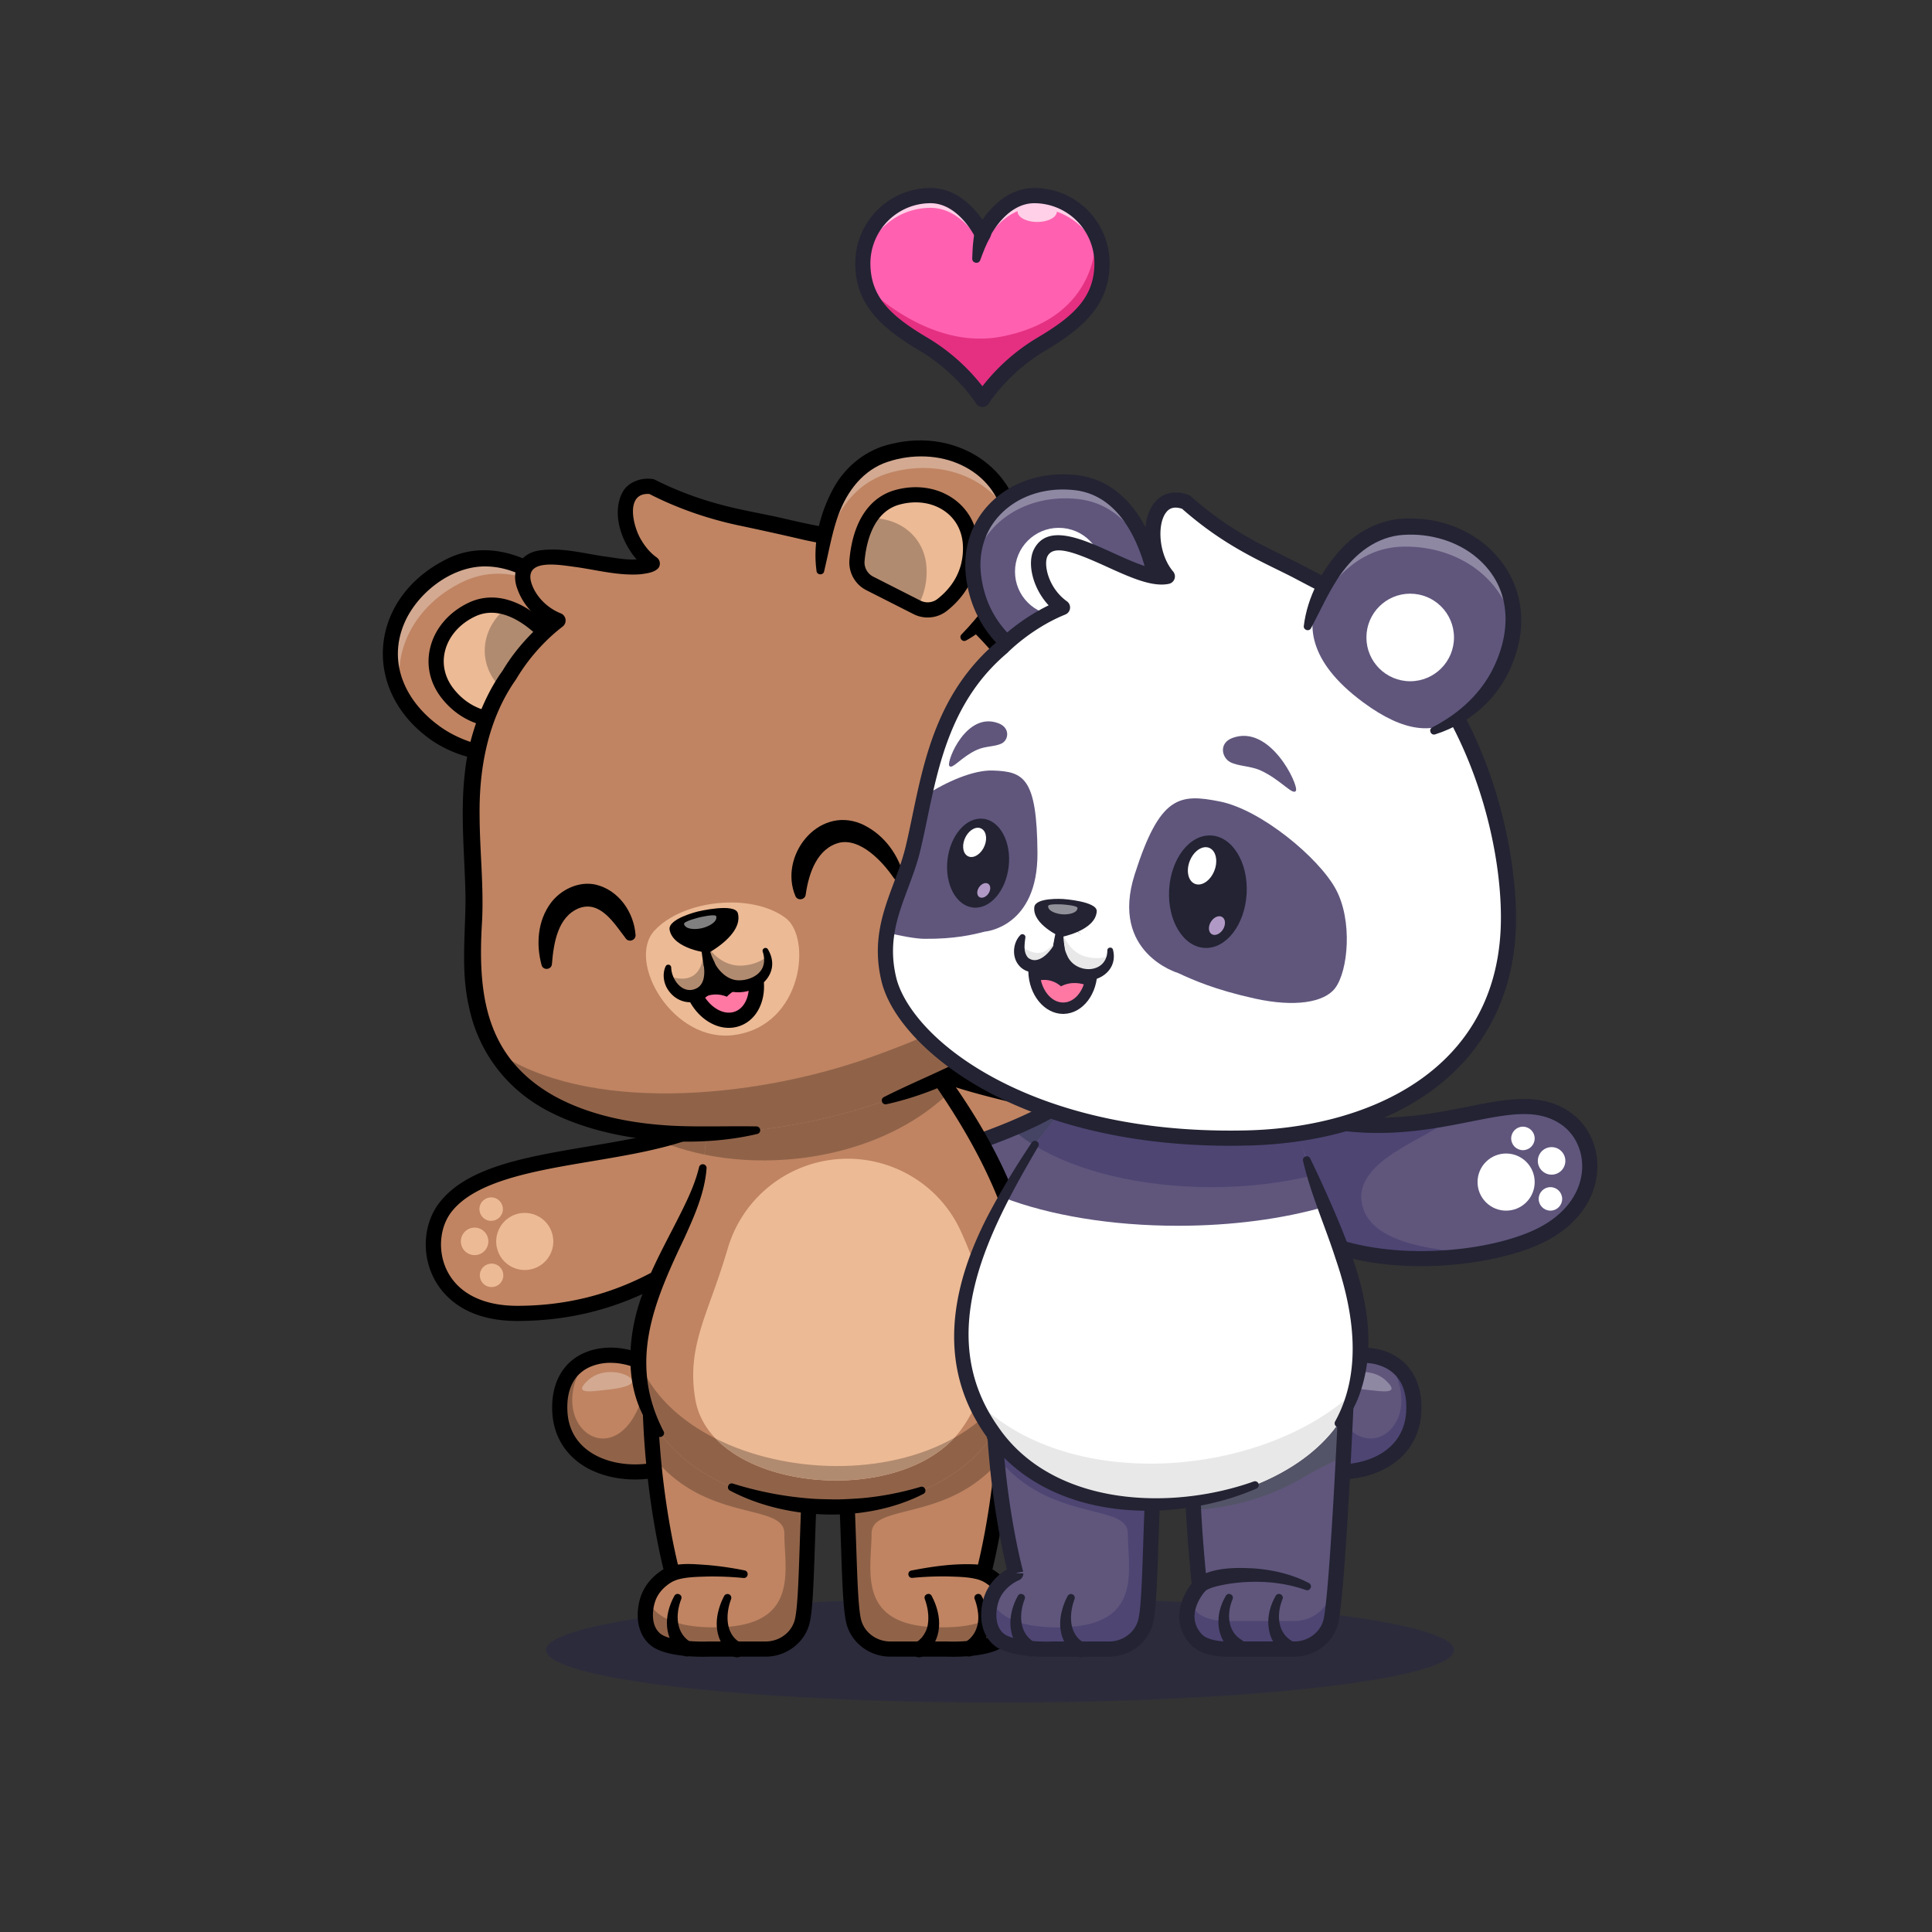 <svg id="Layer_1" data-name="Layer 1" xmlns="http://www.w3.org/2000/svg" viewBox="0 0 4000 4000"><rect x="0" y="0" width="4000" height="4000" fill="#333333" stroke="none"/><defs><style>.cls-1{opacity:0.25;}.cls-2{fill:#181558;}.cls-3{fill:#ff61b0;}.cls-4{opacity:0.7;}.cls-5{fill:#fff;}.cls-6{fill:#e53082;}.cls-7{fill:#232333;}.cls-8{fill:#c08462;}.cls-9{fill:#906349;}.cls-10{opacity:0.3;}.cls-11{fill:#60567c;}.cls-12{fill:#545468;}.cls-13{fill:#b18b70;}.cls-14{fill:#ecba95;}.cls-15{fill:#ff78a3;}.cls-16{opacity:0.5;}.cls-17{fill:#e8e8e8;}.cls-18{fill:#b199c5;}</style></defs><g class="cls-1"><ellipse class="cls-2" cx="2070.45" cy="3416.29" rx="939.87" ry="108.71"/></g><path class="cls-3" d="M2281.56,545.13c0,77.39-48.16,121.59-125.49,167.39C2074.63,760.71,2034,826.8,2034,826.8s-40.67-66.09-122.11-114.28c-59.52-35.27-101.79-69.59-118.06-118.83a152.79,152.79,0,0,1-7.43-48.56A140.14,140.14,0,0,1,1926.49,405c69.87,0,107.47,80.89,107.47,80.89S2071.56,405,2141.43,405a140,140,0,0,1,140.13,140.13Z"/><g class="cls-4"><path class="cls-5" d="M2281.56,545.13c0,4.6-.18,9.12-.49,13.47a138.92,138.92,0,0,0-12.37-46.9,140.54,140.54,0,0,0-80.58-73.43c-.25,11.76-18.33,21.25-40.61,21.25-22.44,0-40.64-9.61-40.64-21.49a7.68,7.68,0,0,1,0-.83c-47.64,19.58-72.94,74-72.94,74s-37.6-80.89-107.47-80.89a140.15,140.15,0,0,0-139.63,128.28c-.31-4.39-.5-8.84-.5-13.44A140.14,140.14,0,0,1,1926.49,405c69.87,0,107.47,80.89,107.47,80.89S2071.56,405,2141.43,405a140,140,0,0,1,140.13,140.13Z"/></g><path class="cls-6" d="M2281.56,545.13c0,77.39-48.16,121.59-125.49,167.39C2074.63,760.71,2034,826.8,2034,826.8s-40.67-66.09-122.11-114.28c-59.52-35.27-101.79-69.59-118.06-118.83h0s128.47,132.61,280,103.11c207.72-40.46,194.83-210.39,194.83-210.39h0A139.66,139.66,0,0,1,2281.56,545.13Z"/><path class="cls-7" d="M2034,842.51h0a15.7,15.7,0,0,1-13.36-7.47c-.38-.62-39.9-63.53-116.72-109-80-47.34-133.21-96.22-133.21-180.9,0-85.93,69.91-155.85,155.84-155.85,53.15,0,89.11,39.08,107.47,65.77,18.36-26.69,54.32-65.77,107.47-65.77,85.93,0,155.84,69.92,155.84,155.85,0,84.68-53.25,133.56-133.21,180.9-76.82,45.48-116.34,108.39-116.73,109A15.72,15.72,0,0,1,2034,842.51ZM1926.49,420.72a124.55,124.55,0,0,0-124.41,124.41c0,70.35,43.19,109.68,117.79,153.85A411.39,411.39,0,0,1,2034,799.66,411.39,411.39,0,0,1,2148.05,699c74.6-44.17,117.79-83.5,117.79-153.85a124.55,124.55,0,0,0-124.41-124.41c-59.17,0-92.88,71.07-93.22,71.79a15.71,15.71,0,0,1-28.49,0C2019.29,491.62,1985.24,420.72,1926.49,420.72Z"/><path class="cls-7" d="M2012.88,535.43c.72-19.27,1.22-36.77,5.46-56.25,7.41-25.53,43.92-10.67,31.39,12.79-8.14,13.68-14.6,31.16-20.27,46.57-3.27,9.07-16.86,6.4-16.58-3.11Z"/><path class="cls-8" d="M1377.29,2855.45c-69.3-76.54-226.71-72.21-218,68.89,7.51,122.36,161.52,150.19,258,98.27C1452.14,3003.84,1462.67,2949.74,1377.29,2855.45Z"/><path class="cls-9" d="M1417.27,3022.6c-96.48,51.92-250.49,24.1-258-98.24-3.15-51.48,15.75-84.74,44.48-102.5,0,2.9,1.76,6.23.28,8.88-70.86,126.8,71.9,222.76,124.46,66.2,42.1,12.54,64,59.32,106.72,43.95C1452.13,2983.73,1439.74,3010.53,1417.27,3022.6Z"/><path d="M1315.05,3063.11c-35.8,0-70.83-8-99.51-23.92-43.39-24.14-69-64.59-72-113.89-3.68-59.76,21-105.3,67.59-124.94,56.73-23.89,133.16-4.75,177.78,44.54,52.32,57.79,75.45,106.82,68.74,145.73a63.18,63.18,0,0,1-33,45.82C1391.74,3054.19,1353,3063.11,1315.05,3063.11Zm-51-241.53a105.11,105.11,0,0,0-40.74,7.75c-34.56,14.55-51.3,47.07-48.42,94,3,49,32.06,75.1,55.89,88.36,50.21,28,123.82,26.73,179-3a31.57,31.57,0,0,0,16.89-23.47c2.8-16.27-1.41-53.42-61.06-119.31h0C1340.14,2837.83,1300.7,2821.58,1264.09,2821.58Z"/><g class="cls-10"><path class="cls-5" d="M1307.57,2855.71c-8.59-13.71-59.08-26.33-89.76,1.63-33.42,30.46,6.75,23.39,34.27,20.56C1280.23,2875,1316.17,2869.42,1307.57,2855.71Z"/></g><path class="cls-8" d="M1797.92,2140.1c153.16,137.54,442.6,122.16,535.84,218,58.77,60.42,66.91,204.09-81.18,219-312.7,31.5-492.2-147-492.2-147"/><path d="M2178.22,2596.59c-269.34,0-422-148.44-428.92-155.32a15.72,15.72,0,0,1,22.16-22.29c1.6,1.58,150.9,146.07,408.55,146.08a707.65,707.65,0,0,0,71-3.6c51.92-5.23,86.59-27.85,100.27-65.41,14.72-40.4,2.35-95-28.78-127-39.8-40.9-124.27-61.42-213.7-83.14-110.54-26.85-235.83-57.29-321.38-134.12a15.71,15.71,0,0,1,21-23.38c79.66,71.54,200.87,101,307.8,127,98,23.81,182.7,44.38,228.8,91.76,39.61,40.72,54.67,107.87,35.79,159.68-17.84,49-62.82,79.49-126.65,85.92A758.74,758.74,0,0,1,2178.22,2596.59Z"/><path class="cls-8" d="M1691.31,2894.25c-24.93,203.48-16.35,423.08-32,468-.53,1.53-1.07,3-1.64,4.38-11.78,29.16-41,47.57-72.41,47.57H1468.47s-82.93,3.58-111.33-19.86c-26.18-21.57-23.32-60.75-15.7-83.58h0a70.53,70.53,0,0,1,2.51-6.63c14.94-34,48-46.8,48-46.8s-27.06-97.22-39.79-241.55a1608,1608,0,0,1-4.46-225.36Z"/><path class="cls-9" d="M1691.31,2894.25c-24.93,203.48-16.35,423.08-32,468-.53,1.53-1.07,3-1.64,4.38-11.78,29.16-41,47.57-72.41,47.57H1468.47s-82.93,3.58-111.33-19.86c-26.18-21.57-23.32-60.75-15.7-83.58h0s11,65.1,156.76,57.89c157-7.77,125.68-120.62,125.68-193.72,0-64.52-162.35-20.85-271.73-159.15a1608,1608,0,0,1-4.46-225.36Z"/><path d="M1455.34,3430.15c-26.68,0-82.74-2.65-108.2-23.67-35.16-29-29.74-80.89-17.53-108.66,11.25-25.59,31.07-40.9,44.05-48.68-12-49-53.34-236.6-41.61-459.55a15.72,15.72,0,1,1,31.39,1.65c-13.33,253.35,43.11,459.84,43.68,461.9a15.71,15.71,0,0,1-9.45,18.86c-.19.08-27.3,11.21-39.29,38.47-6.79,15.45-13.59,53.31,8.77,71.77,17.24,14.24,70.88,17.53,100.66,16.25h117.46c25.48,0,48.73-15.16,57.85-37.74.47-1.17.92-2.38,1.36-3.63,6.55-18.83,8.66-81.6,11.11-154.28,3-89.91,6.8-201.8,20.11-310.5a15.72,15.72,0,1,1,31.2,3.82c-13.15,107.32-16.89,218.44-19.9,307.74-2.74,81.4-4.72,140.21-12.84,163.55-.6,1.74-1.24,3.43-1.9,5.07-13.87,34.33-48.83,57.4-87,57.4H1468.81C1466.71,3430,1461.91,3430.15,1455.34,3430.15Z"/><path d="M1539.26,3267.06a669.58,669.58,0,0,0-73.55-3.06c-22.52.77-47.33.72-68.31,8.1-19.19,7.87-31.48-20-12.65-28.83,27.25-8.11,54.48-4.63,81.88-2.9a686.48,686.48,0,0,1,75.09,11c9.7,2.11,7.46,16.65-2.46,15.67Z"/><path d="M1513.53,3311.11c-10.33,27.62-12.27,65.07,12.55,85.24,1.6,1.1,5.58,3.94,7.18,5.11,18.76,11.75,1.67,38.85-16.86,26.74-30.18-24.12-38.34-58.47-28.56-94.64a133.55,133.55,0,0,1,11.65-29.51,7.86,7.86,0,0,1,14,7.06Z"/><path d="M1410.23,3311.18c-12.2,31.7-11.29,71.18,21.24,89.6,17.62,13.56-3,39-19.9,24.42-38.47-31.32-37.7-80.59-15.31-121.22,5-8.66,18.08-1.9,14,7.2Z"/><path class="cls-8" d="M1737.08,2894.25c24.92,203.48,16.35,423.08,32,468,.54,1.53,1.07,3,1.64,4.38,11.78,29.16,41,47.57,72.42,47.57h116.81s82.93,3.58,111.32-19.86c26.18-21.57,23.33-60.75,15.7-83.58h0a70.47,70.47,0,0,0-2.52-6.63c-14.94-34-48-46.8-48-46.8s27.06-97.22,39.79-241.55a1611,1611,0,0,0,4.46-225.36Z"/><path class="cls-9" d="M1737.08,2894.25c24.92,203.48,16.35,423.08,32,468,.54,1.53,1.07,3,1.64,4.38,11.78,29.16,41,47.57,72.42,47.57h116.81s82.93,3.58,111.32-19.86c26.18-21.57,23.33-60.75,15.7-83.58h0s-11,65.1-156.76,57.89c-157-7.77-125.69-120.62-125.69-193.72,0-64.52,162.36-20.85,271.74-159.15a1611,1611,0,0,0,4.46-225.36Z"/><path d="M1973.05,3430.15c-6.58,0-11.37-.16-13.48-.24H1843.12c-38.17,0-73.13-23.07-87-57.39q-1-2.47-1.91-5.1c-8.11-23.32-10.1-82.13-12.84-163.53-3-89.3-6.75-200.42-19.89-307.74a15.72,15.72,0,1,1,31.2-3.82c13.3,108.7,17.07,220.59,20.1,310.5,2.45,72.68,4.57,135.45,11.12,154.28.43,1.26.89,2.47,1.36,3.64,9.12,22.57,32.36,37.73,57.85,37.73h117.46c29.77,1.28,83.41-2,100.66-16.25,22.35-18.46,15.56-56.32,8.76-71.77-12-27.26-39.1-38.39-39.37-38.5a15.8,15.8,0,0,1-9.37-18.83c.57-2.06,57-208.55,43.68-461.9a15.72,15.72,0,1,1,31.39-1.65c11.73,222.95-29.59,410.59-41.61,459.55,13,7.78,32.8,23.09,44.05,48.68,12.22,27.77,17.63,79.63-17.52,108.66C2055.79,3427.5,1999.73,3430.15,1973.05,3430.15Z"/><path d="M1886.71,3251.64c43.84-8.57,88.33-14.87,133.24-12.74,13.56,1.21,37.29,2.7,32.48,23.33a15.76,15.76,0,0,1-21.44,9.87c-21-7.43-45.78-7.42-68.32-8.23a667.92,667.92,0,0,0-73.59,2.94c-9.55.91-11.77-13.09-2.37-15.17Z"/><path d="M1928.89,3304.05c22.09,41.4,23.6,90.89-15.34,122.87-18,15.07-38.26-12.77-18.43-25.46,1.64-1.21,5.58-4,7.19-5.11,1.42-1.21,4.81-4.68,6.26-6,6.15-7.75,10.64-16.39,12.38-26.78,2.9-17.09-.13-36.72-6.29-53-3.37-9,9.57-15,14.23-6.55Z"/><path d="M2032.13,3304c22.39,40.64,23.14,89.9-15.31,121.22-15.56,13.81-36.41-8.46-21.55-23.07a27.11,27.11,0,0,1,3.12-2.39c21.93-12.72,30-38.2,26.21-62.75a111.88,111.88,0,0,0-6.65-26.33c-3.44-9,9.44-15.07,14.18-6.68Z"/><path class="cls-11" d="M2277,2220.52c-139,151.83-428.56,164.78-512,269.25-52.6,65.86-46.67,209.64,102.16,210,314.29.83,475.51-194.31,475.51-194.31"/><path class="cls-12" d="M2327.62,2440.18c-99.52-20.31-181.62-57-232.5-103.13,68.75-28.68,134.2-64.43,181.9-116.52Z"/><path class="cls-12" d="M2717.21,2433.81c-62.93,15.4-133.92,24.05-209,24.05-148.34,0-280.58-33.71-366.53-86.35.43-.63.82-1.3,1.21-1.93l90.6-119.82L2639.94,2199,2705.23,2401C2709,2411.81,2713.05,2422.77,2717.21,2433.81Z"/><g class="cls-1"><path class="cls-2" d="M2327.62,2440.18c-99.52-20.31-181.62-57-232.5-103.13,68.75-28.68,134.2-64.43,181.9-116.52Z"/></g><path class="cls-7" d="M1869.19,2715.52h-2.06c-64.15-.17-111.9-26.15-134.43-73.15-23.84-49.71-15.42-118,20-162.41,41.26-51.66,123.51-80.39,218.75-113.66,103.89-36.29,221.64-77.42,293.94-156.39a15.71,15.71,0,0,1,23.18,21.22c-77.64,84.81-199.36,127.33-306.76,164.84-86.88,30.35-168.94,59-204.55,103.61-27.86,34.88-34.85,90.43-16.25,129.2,17.28,36,54,55.17,106.17,55.31h1.92c301.37,0,459.87-186.73,461.44-188.62a15.71,15.71,0,0,1,24.22,20C2348,2523.69,2185.87,2715.51,1869.19,2715.52Z"/><path class="cls-11" d="M3185.85,2559.53c-30,14.3-69.3,26.2-113.42,34.33-130.7,24.16-304.11,15.09-407.23-64.35l-198.95-194,175-42.9c148.54,52.13,265.26,39.4,360.06,22,100.53-18.54,176.39-42.39,239.32.24C3314,2364.51,3317.89,2496.71,3185.85,2559.53Z"/><g class="cls-1"><path class="cls-2" d="M3072.43,2593.86c-130.7,24.16-304.11,15.09-407.23-64.35l-198.95-194,175-42.9c148.54,52.13,265.26,39.4,360.06,22-35,41.88-217.06,88.91-177.3,191.91C2850,2574,2971.63,2591.47,3072.43,2593.86Z"/></g><path class="cls-7" d="M2941.89,2621.38c-3.16,0-6.31,0-9.47-.06-114-1.51-212.34-29.7-276.81-79.37a15.72,15.72,0,0,1,19.18-24.9c131.38,101.22,386.44,84.36,504.31,28.29,57.41-27.31,92.52-71.81,96.33-122.08,2.92-38.67-13.79-75.25-43.62-95.44-48.82-33.06-106.87-21.54-187.22-5.62-103.47,20.52-232,46-404.11-13.21L2470,2350.8a15.71,15.71,0,1,1-7.48-30.52l175-42.92a15.69,15.69,0,0,1,8.95.43c166.22,58.35,291.42,33.53,392,13.59,81.17-16.1,151.28-30,211,10.41,39.14,26.5,61.11,74,57.33,123.84-4.68,61.83-46.29,115.8-114.16,148.09C3130.33,2603.35,3035,2621.38,2941.89,2621.38Z"/><path class="cls-8" d="M1607,2432c-155.79,193-333.27,287.42-536.63,287.26-175-.13-202.43-150.09-147.9-220,108.15-138.66,489-81.52,612.35-224.1l186.45,28.13"/><path class="cls-8" d="M1721.28,2303.27l-86,96.91c-1.72.16-3.45.32-5.18.44-98.1,7.54-190.5-7.47-266.83-39.09,71.3-17.56,133.65-42.55,171.6-86.39Z"/><path class="cls-9" d="M1721.28,2303.27l-86,96.91c-1.72.16-3.45.32-5.18.44-98.1,7.54-190.5-7.47-266.83-39.09,71.3-17.56,133.65-42.55,171.6-86.39Z"/><path class="cls-9" d="M1966,2261c-76.06,75.31-196.82,129-335.93,139.66-60.23,4.63-118.25.74-171.8-10.22l13.4-115.26,447.86-79.24Q1944.38,2229,1966,2261Z"/><path d="M1070.89,2734.93h-.54c-112.22-.09-156.86-57.26-173.48-91.33-24.61-50.46-19.3-112.37,13.21-154,57.68-74,179.85-94.49,309.2-116.23,120.7-20.29,245.5-41.27,303.65-108.48a15.73,15.73,0,0,1,14.23-5.26l186.45,28.13a15.72,15.72,0,1,1-4.68,31.08l-178.15-26.88c-67.26,70.55-193.8,91.81-316.29,112.4-117.73,19.79-239.47,40.26-289.63,104.57-24.9,31.92-28.9,81.65-9.74,120.94,23.15,47.46,74.74,73.62,145.26,73.68h.51c199.65,0,371-92.05,523.89-281.42a15.71,15.71,0,1,1,24.45,19.74C1460,2639.05,1280.64,2734.93,1070.89,2734.93Z"/><path class="cls-8" d="M1919.51,2195.9c267.49,356,250,616.15,131.84,781-166.38,232-651,165.7-718.93-81.8-53-193,104-345.95,122.68-477.38l16.54-142.58Z"/><path class="cls-9" d="M1966,2261c-76.06,75.31-196.82,129-335.93,139.66-60.23,4.63-118.25.74-171.8-10.22l13.4-115.26,447.86-79.24Q1944.38,2229,1966,2261Z"/><path class="cls-13" d="M1975.77,2976.86c-112.35,121.75-386.73,113.5-494.13,1.53C1627,3051.5,1832.62,3057.51,1975.77,2976.86Z"/><path class="cls-9" d="M2122.94,2815.87a431.3,431.3,0,0,1-71.58,161c-166.38,232-651,165.67-718.93-81.83a301.23,301.23,0,0,1-10.88-80.3c92.24,248,588.3,309.18,761.51,67.61A469.12,469.12,0,0,0,2122.94,2815.87Z"/><path class="cls-14" d="M1709.68,2403c114.84-20.31,229.69,38.53,278.76,144.33,83.28,179.56,70.49,317.45,1.61,412.22-120.94,166.39-516.54,129.15-550.23-61-16.72-94.33,14.93-158.15,47.06-251.71,7.38-21.46,14-42.43,19.93-62.34A258.89,258.89,0,0,1,1709.68,2403Z"/><path d="M1361.18,2972.63c-71-76.87-66-198.25-32.17-290.44,24.46-69.65,63.39-132.73,94.2-199.08,10-21.64,18.62-43.64,24.11-66.51a7.88,7.88,0,0,1,15.56,2.21c-3.75,50.3-24.53,97.07-44.83,142.06-63.79,133.81-118.61,259.08-44.09,402.61,4.27,7.87-6.54,15.86-12.78,9.15Z"/><path class="cls-13" d="M1975.77,2976.86c-112.35,121.75-386.73,113.5-494.13,1.53C1627,3051.5,1832.62,3057.51,1975.77,2976.86Z"/><path d="M1911.9,3092.9c-118.78,61-283.27,55.18-400.64-6.84-8.2-4.5-3-17.25,6.09-14.48a717.33,717.33,0,0,0,169.55,31.66c12.23.64,36.86,1.2,49.11,1.12,12.23-.25,36.86-1.55,49-2.59a620.18,620.18,0,0,0,120.88-23.41c9-2.72,14.39,10.11,6,14.54Z"/><path d="M1932.08,2186.46c108.21,142.05,201.66,306,216,487.63,8.8,108.44-17.92,224.61-90.35,307.37a7.89,7.89,0,0,1-12.77-9.16c35.1-60.29,59.48-125.12,68.13-193.09,13.68-103.06-10.41-207.05-48.94-302.55-39.75-97.13-95.71-186.42-157.33-271.48-11.57-16.57,12.31-34.91,25.25-18.72Z"/><path class="cls-8" d="M1203.61,1265.09c-45.68-49.56-155.25-147.33-269.22-93.65-120.54,56.78-167.33,193.14-84.94,296.85,69,86.84,160.91,97.07,216.68,93.63"/><g class="cls-10"><path class="cls-5" d="M1205.82,1267.52c-57.65-51.24-150.68-108.59-246.72-63.34-100.45,47.35-152.05,147.41-125.52,241.07-59.36-100-11-221.13,100.8-273.8C1050.25,1116.88,1161.53,1218.8,1205.82,1267.52Z"/></g><path d="M1197.83,1270.41c-57.38-42.32-114.92-95.14-188.2-97.6-68.4-2.82-136.65,47.38-167.35,106.45-44.2,87.45-4.75,173.73,71.25,226.72,45,31.23,97.18,42.91,152.24,48.11,8.9.75,9.61,13.94.85,15.67-38.5,8-79.82,4.73-117.84-9a244.72,244.72,0,0,1-54.11-27.35c-147.44-102.1-131.92-292.1,25.91-373.75,87-46.48,184.33-7.66,251.52,54.93,14.14,13.59,27,28.42,37.28,45.17a8,8,0,0,1-11.55,10.65Z"/><path class="cls-14" d="M1125.65,1306.85a49,49,0,0,1,11,53.86l-42.23,100.9h0a48.67,48.67,0,0,1-42.57,29.94c-33,1.5-85-5.57-124.44-55.06-48.46-60.89-21.06-141,49.75-174.5,25-11.77,49.56-11.2,72-4.3C1080.52,1267.29,1107.69,1289.23,1125.65,1306.85Z"/><path class="cls-13" d="M1136.62,1360.71l-42.23,100.9c-22.61-7.6-46.15-21.83-66.39-47.26-41.24-51.81-27.52-117.6,21.12-156.66,31.4,9.6,58.57,31.54,76.53,49.16A49,49,0,0,1,1136.62,1360.71Z"/><path d="M1044.32,1507.44c-33.4,0-87.88-9.21-129.23-61.16-24.41-30.66-33.17-67.62-24.69-104.07,9.41-40.43,38.58-74.83,80-94.4,51.15-24.16,110.2-7.16,166.25,47.85a64.34,64.34,0,0,1,14.44,71.1h0l-42.23,100.92a64.62,64.62,0,0,1-56.35,39.56C1050,1507.37,1047.23,1507.44,1044.32,1507.44Zm-26.79-238.8a77.93,77.93,0,0,0-33.69,7.59c-32.71,15.44-55.61,42.09-62.83,73.1-6.26,26.91.37,54.39,18.67,77.38,34.43,43.26,79.61,50.62,111.42,49.14a33.06,33.06,0,0,0,28.79-20.3l42.22-100.92a33.06,33.06,0,0,0-7.45-36.53C1093.84,1297.66,1057.25,1268.64,1017.53,1268.64Zm119.08,92.06h0Z"/><path class="cls-8" d="M1832.66,2278.78c218.51-77.33,551.46-234.43,432.35-582.83-76.81-224.66-227.34-487.39-548.45-586.23-19.88-2.33-40.36-6.29-108.93-22.45-70.67-15.7-151.87-25.68-258.59-79.89-82.15-8.85-62.23,114.83,1.39,159.45-64.15,32.29-250.45-59.24-267.53,19.25-5.73,26.3,20.93,78.68,72.68,98.58-65.24,48.58-100.67,112.31-100.67,112.31-106,150.7-76.3,317.75-73.54,451.69,1.93,93.82-18.35,188.88,26.19,293.53C1116.63,2398.46,1550.31,2378.71,1832.66,2278.78Z"/><path class="cls-9" d="M2285,1775.09c47.14,293.62-251.13,432.48-452.37,503.68-269.89,95.53-678,117.79-808.75-104.21,188.54,131.6,534.13,100.93,776.05,15.29C1984.76,2124.43,2246,2005.77,2285,1775.09Z"/><path class="cls-14" d="M1626.53,1900.61c-70.07-52.71-212.73-38.1-271.76,26.32-58.51,63.85,38.61,233.81,166,215.85C1662.5,2122.8,1681,1941.55,1626.53,1900.61Z"/><path d="M1830,2271.38c61.43-31.15,125-56,185.34-88.61,88.32-48.08,172.32-110.19,220.8-199.16,49.21-89.33,44.43-193.78,10.36-287.74-66-191.31-178.29-374.49-351.72-484.8-51.82-35.22-132.06-68.61-180.25-84.29-16.75-2-33-5.33-48.7-8.74-47.06-11-92.5-21-140.34-31.07-63.37-13.83-125.89-35.66-183.6-65.58l5.43,1.61c-54.5-6.29-37.48,67.51-18.73,96.6,8.18,13.63,18.67,25.79,31,34.48a15.64,15.64,0,0,1,3.72,21.8c-9,10-25.14,11.29-36.3,13-45.17,3.54-88.93-8.29-132.69-14.61-30.63-3.72-111-20.59-93.93,33.4,9,27.76,33.43,51.64,60.77,62.27a15.94,15.94,0,0,1,3.78,27.28,357.62,357.62,0,0,0-27.62,23.46,395.48,395.48,0,0,0-68.86,85.81c-57.56,81.37-76.67,182.59-75.5,280.88.17,72.83,8.77,146.2,5.14,219.3-9.39,150.62,5.9,281.83,149.69,362.69,74.81,40.87,160.3,56.81,245.36,61.42,57.33,2.73,114.6.29,173,1.33a7.92,7.92,0,0,1,1.84,15.6c-133.82,31.82-314,16.38-436.35-49.1C1048,2254,990,2177.16,970.84,2084.13c-16.78-73.28-7.42-148.15-7-221.79-1.1-87.75-11.7-176.47-1.15-264.29,7.39-72.71,38.37-155.36,77.68-209.16,20.48-34.28,45.91-64.7,75.24-91.63a387.28,387.28,0,0,1,30.57-25.2l3.74,27.27c-36.81-14.72-66.65-43.91-79.48-82.12-12.93-36.57,6.58-71.69,46-77.5,45.56-6.81,89.93,5.78,134.06,12.16,30.48,3.92,64.1,12.18,92.85.92l-2,26.9c-45.4-32.24-80.48-108.86-52.1-161.3,11.63-21,39.35-30,61.42-26.63a12.85,12.85,0,0,1,5.44,1.61,710,710,0,0,0,86.21,36.28,799.48,799.48,0,0,0,90.39,24.93c30.94,6.87,62.87,12.38,93.84,19.79,31.37,7.24,63.54,14.65,95,18.93,67.52,20.76,132.6,50.07,192.14,88.25,180,114.46,298.5,304.15,365.67,502.92,11.24,33.57,20.48,68.48,24.81,104.25,14.69,110-25.34,218.92-102.89,297.3-74.78,76.93-168.54,128.9-266.09,169.26-32.53,12.79-65.8,23.51-100,30.91-9.21,1.81-13.28-10.69-5.24-14.81Z"/><path d="M1445.6,2072.25c19.88,31.25,53,47.32,81.4,36.84,24.62-9.07,39-35.49,39.13-66.24a108.27,108.27,0,0,0-6.8-37.63c-16.48-44.75-57.66-70.76-92-58.1s-48.77,59.15-32.3,103.86A107.89,107.89,0,0,0,1445.6,2072.25Z"/><path class="cls-15" d="M1445.6,2072.25c19.88,31.25,53,47.32,81.4,36.84,24.62-9.07,39-35.49,39.13-66.24-20.34-2.74-44.4,2.75-61.28,20.77C1504.85,2063.62,1474.54,2048.72,1445.6,2072.25Z"/><path d="M1508.84,2128.05c-14.36,0-29-4.45-42.9-13.2-20.28-12.81-36.49-33.56-45.65-58.42s-10.28-51.17-3.16-74.08c7.59-24.39,23.49-42.15,44.78-50,42.39-15.61,92.7,14.63,112.15,67.42,9.16,24.87,10.28,51.17,3.16,74.08-7.58,24.39-23.49,42.15-44.77,50A68.11,68.11,0,0,1,1508.84,2128.05Zm-23.2-168.47a37.18,37.18,0,0,0-12.87,2.27c-11.91,4.39-21,15-25.63,29.83-5.08,16.34-4.14,35.48,2.64,53.88h0c6.78,18.41,18.48,33.58,33,42.72,13.14,8.31,26.94,10.47,38.85,6.08s21-15,25.63-29.83c5.08-16.34,4.14-35.47-2.64-53.88C1533.26,1979.94,1508.7,1959.58,1485.64,1959.58Z"/><path class="cls-14" d="M1584.53,1967.88c18.21,39.95-10,69.72-49.07,73.84s-61.78-30.85-66.59-43.36c0,0,11,74-44.49,63.89a51.06,51.06,0,0,1-40.49-60.31s-43.44-63.11,64.8-89.07S1584.53,1967.88,1584.53,1967.88Z"/><path class="cls-13" d="M1588.74,1980c8,33.73-18.24,58-53.28,61.74-38.93,4.09-61.8-30.87-66.59-43.38,0,0,11,74-44.49,63.88-19.31-3.49-37.69-19.74-40.94-42.68a63.71,63.71,0,0,0,16.29,5.43c70.46,12.77,56.49-81.11,56.49-81.11,6.09,15.85,35.08,60.22,84.54,55C1559.56,1996.93,1576.38,1990.25,1588.74,1980Z"/><path d="M1589.89,1965.43c29.39,49.24-19.45,93.69-69.23,88.57-28.82-3.31-52.49-25-62.8-51.41l22.47-7a84.25,84.25,0,0,1,2.56,25.18c-.77,55.12-68.69,74.26-99.37,29.17-10.07-14.54-12.37-34.13-5.41-49.2a6.06,6.06,0,0,1,11.55,2.35c.8,27.87,26.46,58.25,54.15,42.2,14.45-8.66,15.53-28.94,13.59-44.23a11.91,11.91,0,0,1,9.66-14.83,11.72,11.72,0,0,1,12.81,7.87,71.82,71.82,0,0,0,11.18,16.14c8.76,9.68,19.89,17.11,32.68,19,18.69,2.21,41.53-5.08,52-20.4,7.13-10.09,8-24.33,3.44-38.5-2.2-6.64,7.17-10.85,10.72-4.89Z"/><path d="M1457.94,1917.84c.89,20.06,7.46,39.64,14.45,58.39,3.1,11.3,16.56,26.36,1.87,34.18a11.86,11.86,0,0,1-15.74-5.8c-2.47-7.8-3.13-15.89-4.46-23.69-2.77-21-4.91-42.44-1-63.56a2.49,2.49,0,0,1,4.93.48Z"/><path d="M1527.76,1891c11.14,43.77-61.3,82.06-61.3,82.06s-72.8-8-80.11-48c-4.15-22.81,58.27-37.87,58.27-37.87S1522.05,1868.54,1527.76,1891Z"/><g class="cls-16"><path class="cls-5" d="M1482.92,1897.13c2.88,11.34-15,21-29.16,24.45s-34.62,2.93-37.51-8.41c-1.48-5.82,31.86-13.84,31.86-13.84S1481.44,1891.31,1482.92,1897.13Z"/></g><path class="cls-8" d="M1698.41,1182.76c2.68-67.34,22.79-212.8,144.39-245.76,128.61-34.85,252.59,38.7,257,171.08,3.72,110.85-59.67,178.19-104.39,211.71"/><g class="cls-10"><path class="cls-5" d="M1698.29,1186.05c10.72-76.38,44.42-180.35,146.9-208.1,107.2-29,211.32,13.77,251.81,102.3C2077.41,965.62,1962.08,904.69,1842.81,937,1719.19,970.51,1700.46,1120.25,1698.29,1186.05Z"/></g><path d="M1690.56,1182.45c-8.23-59.06,6.74-119.57,35.1-171.74,24.65-45.4,69-80.74,120-91.63,140.75-34.75,277.25,57.55,270.59,208-1.28,40.31-11.65,80.88-32.19,115.8-20.06,35.09-49.4,64.36-83.93,83.2-8,4.32-15.79-6.28-9.42-12.58,38.54-39.61,70.71-82.31,84.71-135.2,23.61-89.4-2.41-181.07-92.62-218.85-47.89-20-105.73-18.74-153.88,0-49.27,20.32-80,65.9-96.57,116.45-11.1,34.4-17.31,70.37-26.11,107.22-1.88,8.4-14.5,7.92-15.7-.63Z"/><path class="cls-14" d="M1774.37,1159.83a49,49,0,0,0,26.54,48.14l97.55,49.49h0a48.66,48.66,0,0,0,51.82-4.77c26.11-20.24,61.18-59.35,59.11-122.57-2.54-77.78-75.35-121.08-151-100.68-26.64,7.21-45,23.58-57.61,43.36C1783.11,1100.46,1776.64,1134.78,1774.37,1159.83Z"/><path class="cls-13" d="M1800.91,1208l97.55,49.49c12.29-20.44,21-46.53,19.94-79-2.15-66.19-55.23-107.4-117.58-105.65-17.71,27.66-24.18,62-26.45,87A49,49,0,0,0,1800.91,1208Z"/><path d="M1920.6,1278.45a64.59,64.59,0,0,1-29.25-7L1793.8,1222a64.35,64.35,0,0,1-35.07-63.52c7.06-78.23,41-129.42,95.63-144.17,44.25-11.93,88.76-4.63,122.12,20.07,30.07,22.26,47.34,56.1,48.62,95.27,2.35,72.12-39.84,115.84-65.19,135.49A64.2,64.2,0,0,1,1920.6,1278.45Zm-24.73-238.35a127.58,127.58,0,0,0-33.32,4.53c-55.29,14.92-69.17,79.49-72.52,116.65a33.06,33.06,0,0,0,18,32.66l97.55,49.51a33.07,33.07,0,0,0,35.09-3.18c25.18-19.52,54.83-54.38,53-109.63-1-29.37-13.71-54.6-35.92-71C1940.41,1046.75,1918.85,1040.1,1895.87,1040.1Z"/><path d="M1850.17,1817.48c-23.78-35-68.92-82.06-112-72.86-45.85,11.55-63.52,61.9-70,107.24-1,11.37-17,13.82-21.34,3.39-34.78-82.17,45.76-186.7,135.34-150,44,19.11,74.89,58.88,87.94,103.88,3.06,12.15-13.58,18.95-19.94,8.33Z"/><path d="M1121.31,1998.22c-11.76-43.07-8.38-92,19.44-129.23,20.75-27.31,57.28-45,92-37.61,48.42,11.21,79.84,57.63,83.1,104.45.66,10.87-14,16-20.2,7.24-23.71-30.89-52.74-79.74-97.34-62.58-43.61,18-52,71.66-55.59,115.37-.72,12.12-18.15,13.94-21.43,2.36Z"/><path class="cls-11" d="M2708.9,2855.45c69.3-76.54,226.71-72.21,218,68.89-7.52,122.36-161.53,150.19-258,98.27C2634.06,3003.84,2623.53,2949.74,2708.9,2855.45Z"/><g class="cls-1"><path class="cls-2" d="M2668.92,3022.6c96.49,51.92,250.5,24.1,258-98.24,3.15-51.48-15.76-84.74-44.48-102.5,0,2.9-1.77,6.23-.29,8.88,70.87,126.8-71.89,222.76-124.45,66.2-42.1,12.54-63.95,59.32-106.73,43.95C2634.06,2983.73,2646.46,3010.53,2668.92,3022.6Z"/></g><path class="cls-7" d="M2771.14,3063.11c-37.91,0-76.68-8.92-109.65-26.66a63.22,63.22,0,0,1-33-45.82c-6.7-38.91,16.42-87.94,68.75-145.73,44.62-49.28,121-68.43,177.78-44.54,46.63,19.64,71.26,65.18,67.59,124.94-3,49.3-28.58,89.75-72,113.89C2842,3055.16,2806.94,3063.11,2771.14,3063.11ZM2720.55,2866c-59.66,65.9-63.87,103-61.06,119.31a31.54,31.54,0,0,0,16.89,23.47c55.18,29.7,128.78,30.92,179,3,23.84-13.26,52.89-39.36,55.9-88.36,2.88-47-13.86-79.49-48.43-94-44.29-18.66-106.78-2.55-142.29,36.66Z"/><g class="cls-10"><path class="cls-5" d="M2778.63,2855.71c8.59-13.71,59.07-26.33,89.75,1.63,33.42,30.46-6.74,23.39-34.27,20.56C2806,2875,2770,2869.42,2778.63,2855.71Z"/></g><path class="cls-11" d="M2789.72,2837.27s-3.4,81.26-8.54,180c-7.28,141.32-18.07,318.54-27.25,345-.53,1.53-1.07,3-1.64,4.38-11.78,29.16-41,47.57-72.41,47.57h-134s-48.18,2.63-69.06-19.86c-47.64-51.22,6.74-110.6,6.74-110.6s-8.15-73.78-12.53-157.63c-1.53-28.85-2.6-58.92-2.75-87.58Z"/><path class="cls-12" d="M2789.72,2837.27s-3.4,81.26-8.54,180a661.73,661.73,0,0,0-82.25,41.36c-90.89,53.54-179.62,65.43-227.9,67.49-1.53-28.85-2.6-58.92-2.75-87.58Z"/><g class="cls-1"><path class="cls-2" d="M2789.72,2837.27s-20.17,480.06-35.79,525c-.53,1.53-1.07,3-1.64,4.38-11.78,29.16-41,47.57-72.41,47.57h-134s-48.18,2.63-69.06-19.86c-24.93-26.83-21.92-55.87-13.38-77.48a77,77,0,0,0,13.38,19.44c20.88,22.44,69.06,19.81,69.06,19.81h134c31.44,0,60.63-18.36,72.41-47.56.57-1.41,1.11-2.86,1.64-4.34,12.19-35.07,27.13-335.16,33.12-465.27Z"/></g><path class="cls-7" d="M2540.44,3430c-15.6,0-54.17-2.42-75.14-25-42.32-45.49-19.36-99.5,1.92-126.33-3-28.66-14.16-143-14.66-240.09a15.7,15.7,0,0,1,15.63-15.79h.08a15.72,15.72,0,0,1,15.71,15.64c.57,109.73,15.05,242.23,15.2,243.56a15.75,15.75,0,0,1-4,12.34c-1.77,2-43.88,49.45-6.83,89.28,12.86,13.83,46.1,15.4,56.73,14.84l.83,0h134c25.48,0,48.73-15.17,57.85-37.74.47-1.17.93-2.38,1.36-3.63,10.91-31.36,26.88-328.46,35-520.52a15.72,15.72,0,0,1,31.41,1.32c-2.08,49.38-20.74,483.73-36.67,529.53-.61,1.74-1.24,3.43-1.91,5.07-13.87,34.33-48.82,57.4-87,57.4H2546.28C2545.16,3430,2543.15,3430,2540.44,3430Z"/><path class="cls-7" d="M2703.61,3292c-52.27-18.48-110.15-21.13-164.44-12-14.23,2.76-28.83,5.34-41.2,12-1.23.69-1.56,1.16-1.63.83a15.71,15.71,0,0,1-21.92,3.66c-16.15-13.26.35-29.88,13.68-35.81,33.48-15.34,71.1-15.34,106.79-13.52,39.81,2.81,79.63,11.88,115.16,30.44,8.57,4.6,2.74,17.72-6.44,14.34Z"/><path class="cls-11" d="M2402.41,2894.25c-24.92,203.48-16.35,423.08-32,468-.54,1.53-1.07,3-1.64,4.38-11.78,29.16-41,47.57-72.41,47.57H2179.57s-82.93,3.58-111.32-19.86c-26.18-21.57-23.33-60.75-15.7-83.58h0a67.86,67.86,0,0,1,2.51-6.63c14.94-34,48-46.8,48-46.8s-27.06-97.22-39.79-241.55a1609.61,1609.61,0,0,1-4.45-225.36Z"/><g class="cls-1"><path class="cls-2" d="M2402.41,2894.25c-24.92,203.48-16.35,423.08-32,468-.54,1.53-1.07,3-1.64,4.38-11.78,29.16-41,47.57-72.41,47.57H2179.57s-82.93,3.58-111.32-19.86c-26.18-21.57-23.33-60.75-15.7-83.58h0s11,65.1,156.75,57.89c157-7.77,125.69-120.62,125.69-193.72,0-64.52-162.35-20.85-271.74-159.15a1609.61,1609.61,0,0,1-4.45-225.36Z"/></g><path class="cls-7" d="M2166.44,3430.15c-26.68,0-82.74-2.65-108.2-23.67-35.15-29-29.74-80.89-17.52-108.66,11.25-25.59,31.07-40.9,44-48.68-12-49-53.34-236.6-41.61-459.55a15.72,15.72,0,0,1,31.39,1.65c-13.34,253.35,43.11,459.84,43.68,461.9a15.72,15.72,0,0,1-9.45,18.86c-.19.08-27.3,11.21-39.29,38.47-6.8,15.45-13.59,53.31,8.76,71.77,17.25,14.24,70.88,17.53,100.66,16.25h117.47c25.48,0,48.73-15.16,57.84-37.74.47-1.16.93-2.37,1.36-3.61,6.55-18.85,8.67-81.62,11.12-154.3,3-89.91,6.8-201.8,20.1-310.5a15.72,15.72,0,1,1,31.2,3.82c-13.14,107.32-16.88,218.44-19.89,307.74-2.74,81.4-4.73,140.21-12.84,163.55-.6,1.73-1.24,3.43-1.91,5.07-13.86,34.33-48.82,57.4-87,57.4H2179.92C2177.81,3430,2173,3430.15,2166.44,3430.15Z"/><path class="cls-5" d="M2800.47,2888.58c-79.48,238.07-568.48,322.88-740.63,83.36-115.54-160.77-72.17-324.78,18.28-492.2,19.72-36.58,41.71-73.28,64.78-110.17l98.84-119.83,390-50.71,73.53,202c11.06,31.77,24.14,64.34,37.38,97.57C2792.38,2623.34,2844.37,2757,2800.47,2888.58Z"/><path class="cls-17" d="M2802.36,2882.67c-.62,2-1.23,3.92-1.89,5.9-79.48,238.09-568.48,322.89-740.63,83.35a389.55,389.55,0,0,1-43.58-77C2208.88,3095.59,2614.49,3057.71,2802.36,2882.67Z"/><path class="cls-11" d="M2742.61,2498.56c-86,24.73-190.75,39.26-303.9,39.26-139.42,0-266.18-22.05-360.59-58.08,19.72-36.58,41.71-73.28,64.78-110.17l90.59-119.83L2640,2199l65.28,202C2716.29,2432.76,2729.37,2465.33,2742.61,2498.56Z"/><g class="cls-1"><path class="cls-2" d="M2717.21,2433.81c-62.93,15.4-133.92,24.05-209,24.05-148.34,0-280.58-33.71-366.53-86.35.43-.63.82-1.3,1.21-1.93l90.6-119.82L2639.94,2199,2705.23,2401C2709,2411.81,2713.05,2422.77,2717.21,2433.81Z"/></g><path class="cls-7" d="M2764.27,2942.89c57.29-103.95,38.22-227.81,1.42-335.39-21.71-67.84-51.68-134.24-67.89-203.92-2-8.91,10.74-13.67,14.82-5.21,10.39,21.52,20.45,43.07,30.33,64.81,57.91,130.65,122.86,280.86,71.73,424a203.37,203.37,0,0,1-37.49,64.69,7.9,7.9,0,0,1-12.92-9Z"/><path class="cls-7" d="M2149.56,2373.74c-102.75,175.36-217.09,388.45-84,578.91,111.94,165.82,356.57,176.42,530.07,114.61a7.86,7.86,0,0,1,5.81,14.6,523.43,523.43,0,0,1-74.27,25.85c-151,40.21-333.88,24.85-449.11-90.4-147.11-156.93-118.84-344.17-22.83-518.94,24.92-45.8,52.16-90,81-133,5.75-7.9,18.15-.85,13.32,8.33Z"/><path class="cls-12" d="M2329.9,2419.54a5.68,5.68,0,0,1,.29-1.84Z"/><path class="cls-11" d="M2251.59,3259.23c-49.8-7.81-123.25-11.14-148.5-1.88"/><path class="cls-7" d="M2655.11,3311.27c-12.35,31-10.85,69.23,21,87.2,16.72,12.34-.77,37.35-18.11,25.82-38.95-29.58-40-80.65-16.75-120.4,5.15-8.56,18.07-1.63,13.88,7.38Z"/><path class="cls-7" d="M2551.79,3311.35c-12.29,29.42-10.48,67.46,19.86,84.57,18.35,11.54,1.34,38.46-16.89,26.68-38.6-29.43-40.32-79.28-16.75-118.79,5.24-8.5,18.08-1.43,13.78,7.54Z"/><path class="cls-7" d="M2224.64,3311.11c-10.33,27.62-12.27,65.07,12.54,85.24,1.6,1.1,5.59,3.94,7.19,5.11,18.76,11.75,1.66,38.85-16.86,26.74-30.18-24.12-38.34-58.46-28.56-94.64a132.58,132.58,0,0,1,11.65-29.51,7.86,7.86,0,0,1,14,7.06Z"/><path class="cls-7" d="M2121.33,3311.18c-12.19,31.69-11.29,71.18,21.25,89.6,17.62,13.56-3,39-19.91,24.42-38.46-31.32-37.7-80.59-15.31-121.22,5-8.66,18.09-1.9,14,7.2Z"/><path class="cls-11" d="M2398.48,1235.3s-19.61-219.06-171.79-236.07c-122.65-13.71-225.75,71.14-211.09,193,18.86,156.71,168.21,197,168.21,197"/><g class="cls-10"><path class="cls-5" d="M2014.36,1176.52c17.89-94.83,110.79-155.26,218-143.25,88.51,9.9,133.93,85.46,156.76,150.21-16.1-65.89-58.11-172.58-162.45-184.24C2109.37,986.1,2009.93,1063.19,2014.36,1176.52Z"/></g><path class="cls-7" d="M2141.08,1386.94a15.55,15.55,0,0,1-7.37-1.85c-44.19-23.56-120.32-79.7-133.71-191-7-58.53,10.86-112.73,50.41-152.61,44.11-44.48,109-65.55,178-57.85,127.48,14.26,168.78,156.61,180.61,217.16a15.71,15.71,0,0,1-30.84,6c-10.51-53.74-46.48-180-153.26-191.95-59.44-6.66-114.92,11.11-152.22,48.73-32.65,32.93-47.4,77.94-41.53,126.73,11.11,92.3,69.92,141.78,117.29,167a15.71,15.71,0,0,1-7.41,29.58Z"/><circle class="cls-5" cx="2192.08" cy="1183.48" r="90.65"/><path class="cls-5" d="M2581.78,2356.08c-462.1,10.89-710.34-197.84-741.59-328.63a244.05,244.05,0,0,1-4-96.74c9.62-61.2,39.44-112.91,54.11-174.25,8.14-34,15.09-70.62,23.39-108.32,23.37-106,57.75-220.4,161-307.69,0,0,50.1-52.39,125.1-82.71-44.79-32.17-57.27-89.25-45.14-113.13,36.18-71.19,192.38,63.69,262.2,48.78-49.95-58.94-38-182.91,38.76-153.73,89,79,164.63,109,228.66,141.86,61.89,32.8,80.61,41.77,99.14,49,284.06,175.82,347.19,544.21,339.09,697.74C3107.42,2213.49,2866.56,2349.36,2581.78,2356.08Z"/><path class="cls-11" d="M2438.92,2014.47s-141.61-41.44-89.6-204.26,92.1-167.76,176.83-150.68,203.69,115.88,239.21,180.91,26,169.94-1.28,205.6c-22.36,29.25-82.85,39.74-166.08,21.38S2469.25,2028.51,2438.92,2014.47Z"/><path class="cls-11" d="M2039,1928.8c-24.72,6.33-61.69,15.44-125.07,14.92-19-.13-52.7-6.67-77.72-13,9.62-61.2,39.44-112.91,54.11-174.25,8.14-34,15.09-70.62,23.39-108.32,46.18-30.29,101.9-54.08,141.42-52.88,64.18,2,91.66,14.47,92.83,169.9S2039,1928.8,2039,1928.8Z"/><path class="cls-7" d="M2547.1,2372.19c-243.6,0-408.42-61-505.17-113.5-115.26-62.57-198.42-149.78-217-227.59-19.66-82.25,3.29-143.64,25.49-203,9-24.19,18.39-49.19,24.64-75.28,4.85-20.24,9.22-41.24,13.85-63.48,25.12-120.63,53.6-257.33,175-360.38,5.66-5.78,46.13-45.93,107.2-75.66-33.64-36.18-44.75-87.74-30.51-115.79,27.73-54.58,100-21.76,163.73,7.2,28.1,12.76,58.85,26.73,83.08,32-21.43-43.49-22.69-100.15.26-132.62,16.65-23.55,43.43-30.53,73.49-19.11a15.76,15.76,0,0,1,4.85,2.94c72.52,64.35,136,95.52,192,123,11.46,5.63,22.6,11.1,33.4,16.65,63,33.38,80.38,41.58,97.68,48.33a15.69,15.69,0,0,1,2.56,1.28c126.15,78.1,224.88,204.33,285.51,365,51.28,135.93,65.12,268.33,61,346.91-7.31,138.41-68.06,252.6-175.7,330.23-97,70-228.54,108.85-380.31,112.43h0Q2564.37,2372.2,2547.1,2372.19ZM2192.2,1139.47c-11.14,0-19.18,3.67-23.55,12.27-8.22,16.18,1.07,65.08,40.28,93.23a15.72,15.72,0,0,1-3.28,27.33c-70.72,28.61-119.15,78.53-119.63,79a15.9,15.9,0,0,1-1.2,1.12c-113.67,96.12-141,227.44-165.15,343.3-4.68,22.47-9.1,43.7-14.06,64.39-6.7,28-16.39,53.89-25.76,79-21.49,57.48-41.8,111.77-24.37,184.7,13,54.39,72.75,137.41,201.44,207.27,98,53.19,268.5,115.34,524.5,109.29,243.74-5.75,509.76-117.23,525.36-412.9,9.44-178.78-72-521.92-330.45-682.83-18-7.11-36.79-16-99.42-49.21-10.46-5.37-21.43-10.75-32.73-16.3-57.21-28.09-122-59.89-196.73-125.69-20.15-6.74-29.09,1.7-34.09,8.78-17.84,25.24-14.21,86,15.46,121a15.71,15.71,0,0,1-8.7,25.53c-34.53,7.4-80.3-13.42-128.77-35.43C2249,1154.08,2214.43,1139.47,2192.2,1139.47Z"/><path class="cls-11" d="M2683.14,1636.89c5.64-11.68-53.25-138.23-131.58-109-28.7,10.72-22,40.81-4.47,50,16.66,8.76,41.59,7.6,62.88,17.27C2651.48,1614.05,2677.5,1648.57,2683.14,1636.89Z"/><path class="cls-11" d="M1965.22,1585.29c-5.38-9.78,35.64-113.43,102.28-87.71,24.41,9.42,20.69,34.2,6.75,41.49-13.26,6.93-34,5.5-51,13.1C1990,1567,1970.6,1595.06,1965.22,1585.29Z"/><path class="cls-11" d="M2822.1,1453.94c-117.43-86.72-116.12-165.1-91.37-218.29,31.26-67.2,88.26-144.73,185-145.59,137.85-1.23,242.71,104.83,212.51,238.51-18,79.88-64.51,128.64-109.09,158C2969.07,1519.45,2909.11,1518.2,2822.1,1453.94Z"/><g class="cls-10"><path class="cls-5" d="M2705.91,1301.53c30.71-73.65,91.65-168.9,201.49-169.86,114.9-1,207.94,69.08,225.29,168.3,10.39-119.87-89.1-211-217-209.91C2783.23,1091.25,2725.3,1236.24,2705.91,1301.53Z"/></g><path class="cls-7" d="M2699.36,1296c7.57-61.11,38.21-117.69,80.23-162.4,36.46-38.88,89.92-62.59,143.7-60.14,149.28,1.84,262.27,130.07,215.79,278.24-11.83,39.86-33.56,77.22-63.33,106.31-29.51,29.3-66.05,50.19-104.43,62.44-9.25,2.76-14.44-10.15-5.94-14.55,50.82-26.09,93.81-63.36,121.19-112.77,45.74-84.74,44.95-182.06-36.22-244.39-42.83-32.7-101.18-46.58-154.44-40.44-54.8,7.44-97.64,45.21-127.53,91.56-20.14,31.59-35.76,66-54,100.71-3.91,7.72-16.07,4-15-4.57Z"/><circle class="cls-5" cx="3118.25" cy="2447.36" r="59.14" transform="translate(-817.23 2921.75) rotate(-45)"/><circle class="cls-5" cx="3153.07" cy="2356.99" r="24.32"/><circle class="cls-5" cx="3209.98" cy="2482.18" r="24.32"/><circle class="cls-5" cx="3212.41" cy="2403.49" r="28.49" transform="translate(-758.63 2975.49) rotate(-45)"/><circle class="cls-14" cx="1086.41" cy="2570.54" r="59.14" transform="translate(-1681.51 2214.79) rotate(-59.77)"/><circle class="cls-14" cx="1016.88" cy="2503.13" r="24.32" transform="translate(-1661.78 2855.97) rotate(-75.39)"/><circle class="cls-14" cx="1017.77" cy="2640.64" r="24.32" transform="translate(-1811.88 2684.81) rotate(-69.82)"/><circle class="cls-14" cx="982.53" cy="2570.24" r="28.49" transform="translate(-1181.86 871.15) rotate(-30.95)"/><path class="cls-7" d="M2143.58,2032.16c7.79,32.45,31.31,55.83,58.58,55.22,23.64-.52,43.63-18.83,52.73-45a97.48,97.48,0,0,0,5.23-34.06c-.95-42.95-28.43-77.16-61.39-76.43s-58.86,36.13-57.91,79A96.88,96.88,0,0,0,2143.58,2032.16Z"/><path class="cls-15" d="M2143.58,2032.16c7.79,32.45,31.31,55.83,58.58,55.22,23.64-.52,43.63-18.83,52.73-45-16.53-8.29-38.63-10.65-58.29-.24C2196.6,2042.15,2175.13,2020.58,2143.58,2032.16Z"/><path class="cls-7" d="M2201.16,2099.19c-38.83,0-71.06-39.13-72.14-88-.51-23.35,6.07-45.58,18.54-62.59,13.15-18,31.24-28.09,50.92-28.52s38.19,8.88,52.13,26.25c13.2,16.44,20.76,38.36,21.28,61.71,1.08,49.37-30.07,90.24-69.46,91.11Zm-1.4-155.53H2199c-12.19.27-23.7,7-32.43,18.89-9.42,12.85-14.38,30-14,48.14.8,36.37,23,65.47,49.32,64.91s47.21-30.65,46.41-67c-.4-18.19-6.11-35-16.09-47.48C2223.18,1949.84,2211.68,1943.66,2199.76,1943.66Z"/><path class="cls-5" d="M2142.54,2000.61c31.49,0,49.53-38.35,49.53-38.35.77,11.9,11.19,46.44,45.1,54.54,28,6.66,58.9-7.37,61.57-38.25a54.53,54.53,0,0,0-.27-11.49l-112.19-62.71-68.59,34.45a58.63,58.63,0,0,0-7.12,27.22C2110.54,1985.17,2121.74,2000.65,2142.54,2000.61Z"/><path class="cls-17" d="M2142.54,2000.61c31.49,0,49.53-38.35,49.53-38.35.77,11.9,11.19,46.44,45.1,54.54,28,6.66,58.9-7.37,61.57-38.25-13.21,5.39-29.25,6.59-45.69,3.26-43.4-8.72-56.26-54.14-57.24-69.22,0,0-13.06,83.5-69.53,53.92a56,56,0,0,1-12.42-8.93,26.42,26.42,0,0,1-3.29,8.44C2110.54,1985.17,2121.74,2000.65,2142.54,2000.61Z"/><path class="cls-7" d="M2304.32,1966.34c12.43,48.91-43.17,77.37-83.63,57.79-23.59-11-38.64-35.51-40.36-61.13l22.42,4.28c-9.17,20-24.22,37.93-46.26,44.37-16.11,4.59-35.48.84-46.62-12.62-15.71-18-12.67-47.4,2.6-63,3.91-4.4,11.56-.53,10.48,5.14-2.15,15.63-4,30.4,5.31,41.46,19.42,16,43.32-8.34,53.17-25.44a10.76,10.76,0,0,1,21.26-3.27l1.16,7.55a61.43,61.43,0,0,0,5.27,15.93c16.09,40.31,83.16,40.2,83.51-9.63,0-6.92,10-8.11,11.69-1.46Z"/><path class="cls-7" d="M2204.44,1891c-5.45,23-3.38,47.77-.57,71,1.89,15.55-20.85,18.91-23.52,3.44.44-13.9,3.72-27.19,6.62-40.64,3-12.26,6.71-24.56,12.92-35.77a2.49,2.49,0,0,1,4.55,1.94Z"/><path class="cls-7" d="M2270.66,1886.67c-2.17,40.15-73.89,53.45-73.89,53.45S2137,1914,2141.45,1878c2.53-20.48,59.58-16.71,59.58-16.71S2271.77,1866.06,2270.66,1886.67Z"/><g class="cls-16"><path class="cls-5" d="M2230.92,1880c-.56,10.4-18.35,13.9-31.27,13s-30.2-6.71-29.64-17.11c.29-5.33,30.75-3.29,30.75-3.29S2231.21,1874.63,2230.92,1880Z"/></g><path class="cls-7" d="M2507.21,1729.74c44.31,2.17,77.36,56,73.82,120.35s-42.34,114.67-86.66,112.5-77.36-56-73.82-120.35S2462.89,1727.57,2507.21,1729.74Z"/><path class="cls-5" d="M2506.25,1756.76c13,7.91,15.74,30.39,6.06,50.21s-28.07,29.46-41.1,21.55-15.74-30.39-6.06-50.21S2493.22,1748.84,2506.25,1756.76Z"/><path class="cls-18" d="M2532.39,1900.11c5.84,5.87,4.84,17.88-2.24,26.83s-17.56,11.45-23.4,5.58-4.85-17.89,2.24-26.83S2526.54,1894.24,2532.39,1900.11Z"/><path class="cls-7" d="M2035.28,1695.09c35,3.69,58.8,47.86,53.13,98.65s-38.65,89-73.67,85.28-58.8-47.85-53.13-98.64S2000.26,1691.4,2035.28,1695.09Z"/><path class="cls-5" d="M2033.32,1716.46c10,6.85,11.12,24.78,2.57,40s-23.56,22.1-33.53,15.25-11.12-24.78-2.57-40.06S2023.35,1709.61,2033.32,1716.46Z"/><path class="cls-18" d="M2047.65,1831.21c4.37,4.91,3,14.38-3,21.16s-14.42,8.29-18.79,3.38-3-14.39,3-21.17S2043.28,1826.29,2047.65,1831.21Z"/><circle class="cls-5" cx="2919.67" cy="1319.79" r="90.65"/></svg>